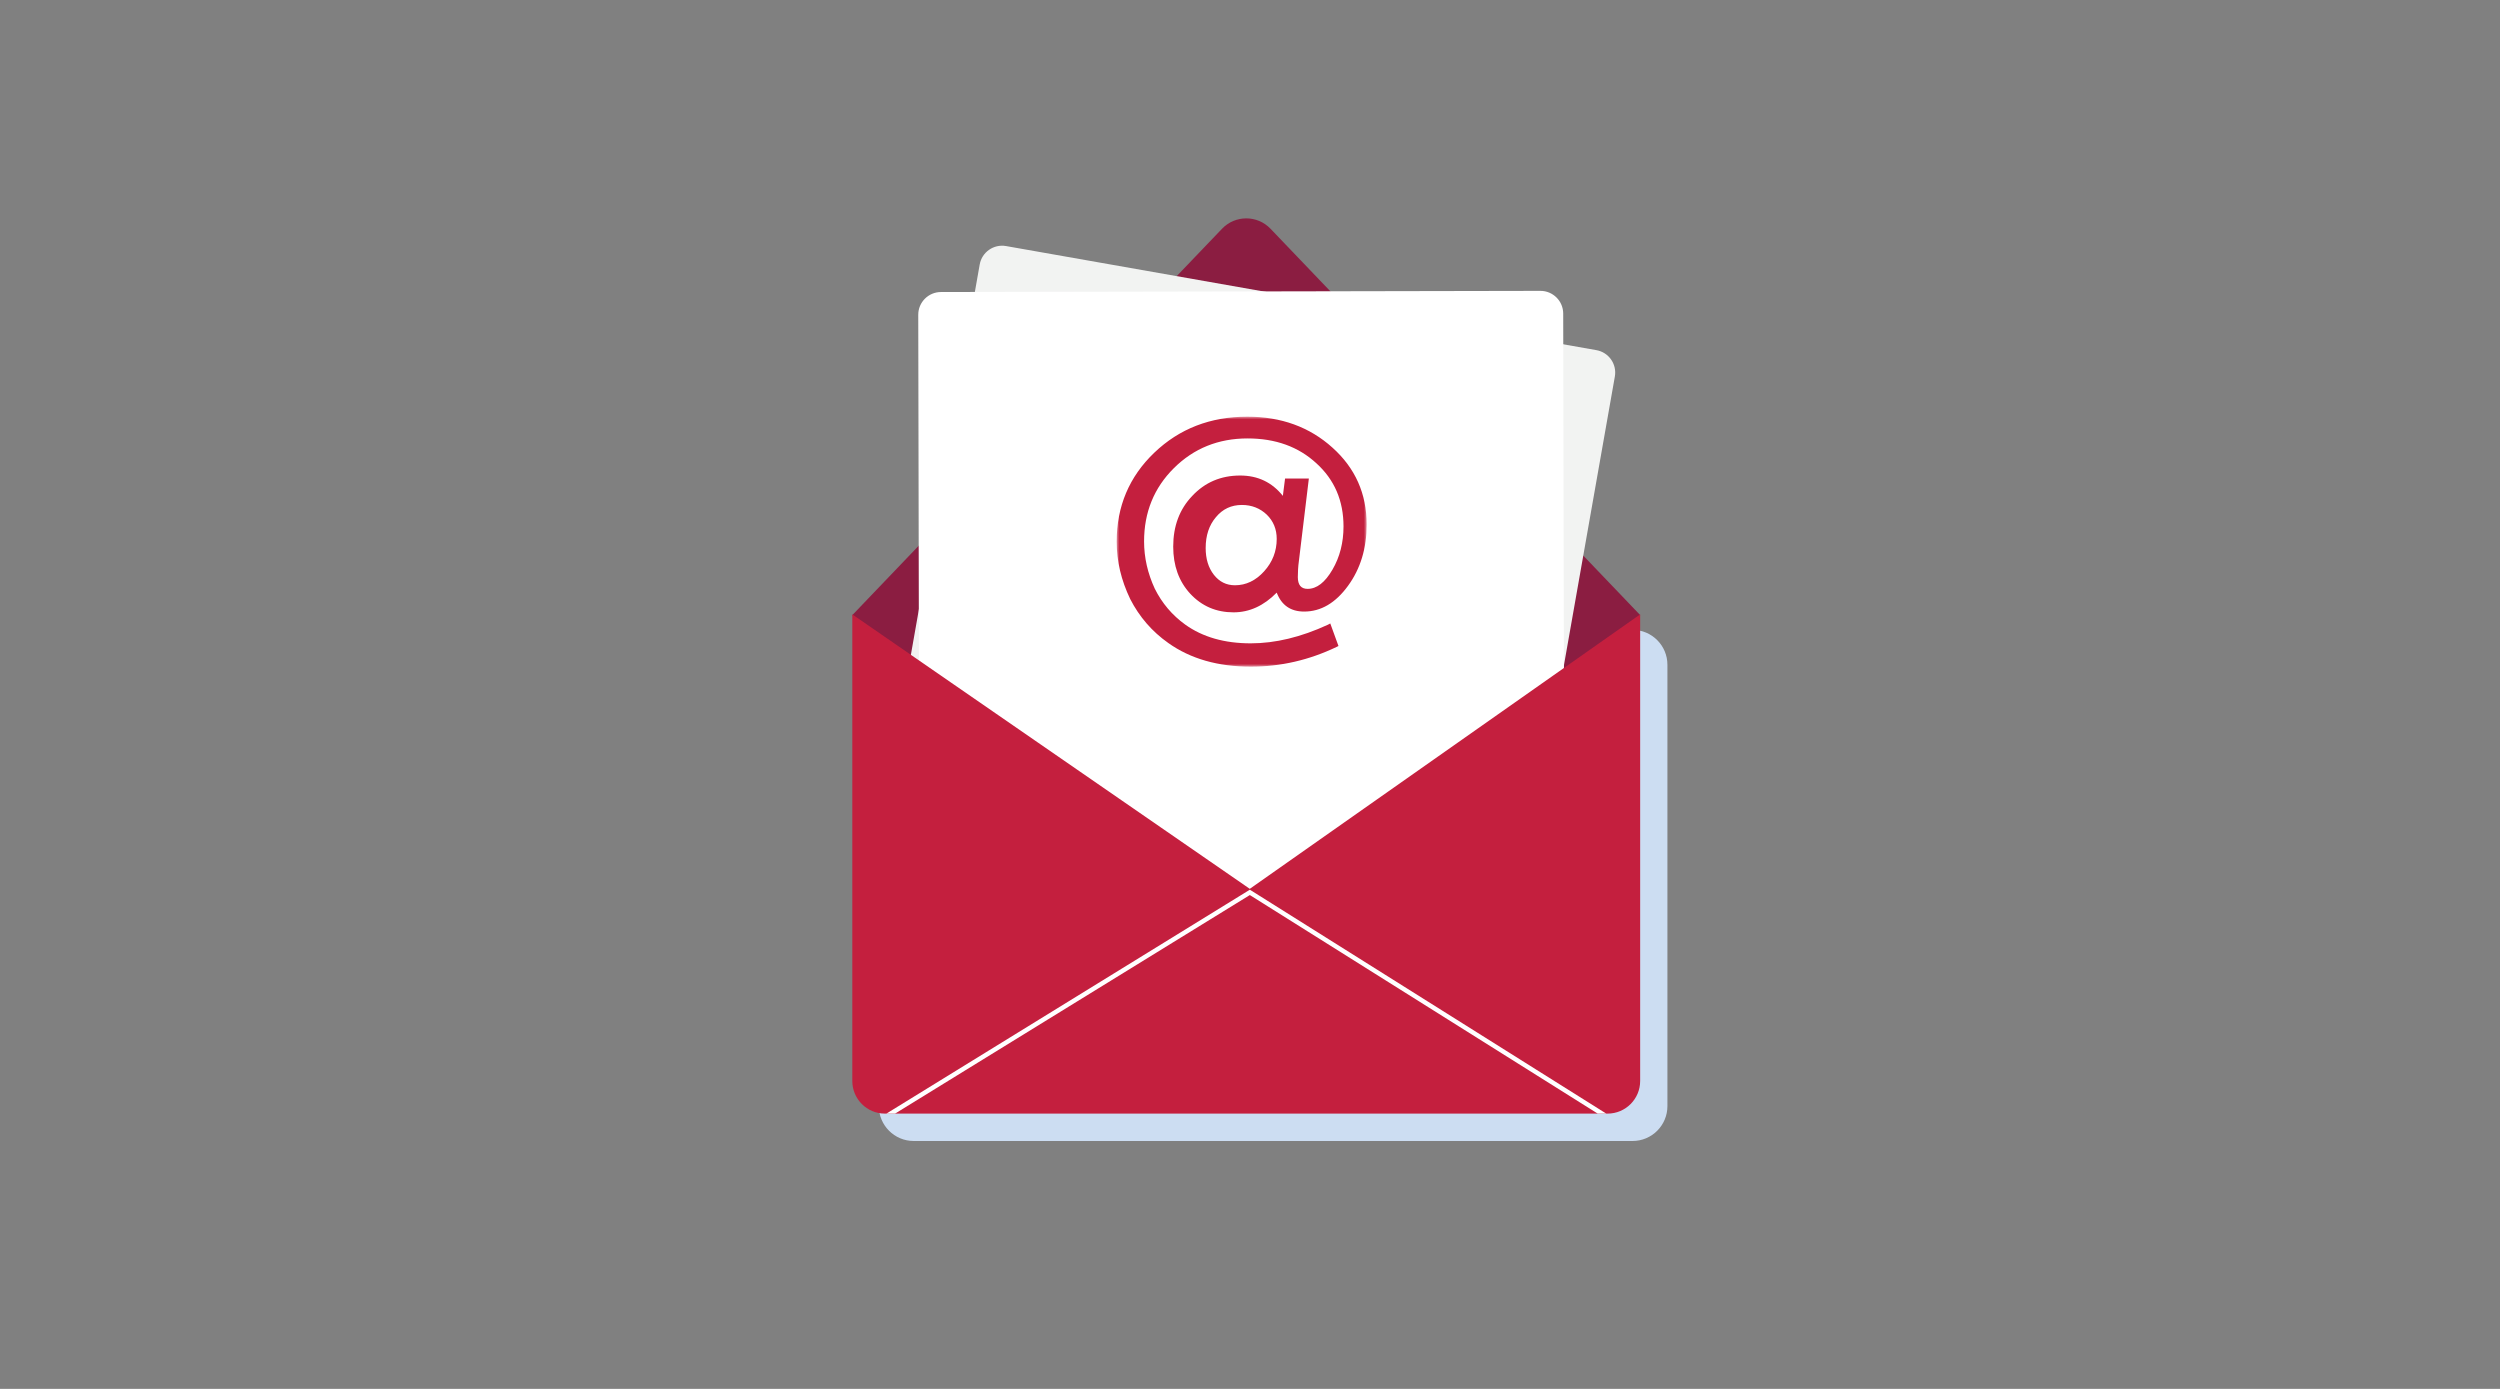 <?xml version="1.0" encoding="UTF-8"?>
<svg width="450px" height="250px" viewBox="0 0 450 250" version="1.1" xmlns="http://www.w3.org/2000/svg" xmlns:xlink="http://www.w3.org/1999/xlink">
    <rect x="0" y="0" width="450" height="250" fill="#808080" stroke="none"/>
    <title>Illustrations/Pink/Objects/email-450x250</title>
    <defs>
        <polygon id="path-1" points="0 0 45 0 45 45 0 45"></polygon>
    </defs>
    <g id="Illustrations/Pink/Objects/email-450x250" stroke="none" stroke-width="1" fill="none" fill-rule="evenodd">
        <path d="M164.473,205.379 C161.004,205.379 158.192,202.567 158.192,199.099 L158.192,119.659 C158.192,116.191 161.004,113.379 164.473,113.379 L293.855,113.379 C297.323,113.379 300.135,116.191 300.135,119.659 L300.135,199.099 C300.135,202.567 297.323,205.379 293.855,205.379 L164.473,205.379 Z" id="Fill-4" fill="#CCDDF2"></path>
        <path d="M153.42,110.719 L219.971,41.169 C222.346,38.688 226.311,38.688 228.686,41.169 L295.236,110.719 L225.18,173.748 L153.42,110.719 Z" id="Fill-2" fill="#8B1D41"></path>
        <path d="M279.739,129.785 L290.674,67.772 C291.067,65.545 289.579,63.42 287.351,63.027 L181.092,44.291 C178.863,43.897 176.739,45.386 176.346,47.613 L161.857,129.785 L279.739,129.785 Z" id="Fill-4" fill="#F2F3F2"></path>
        <path d="M277.556,198.888 L169.657,199.096 C167.395,199.1 165.557,197.27 165.553,195.008 L165.286,56.667 C165.282,54.406 167.112,52.568 169.374,52.564 L277.274,52.356 C279.535,52.352 281.373,54.182 281.377,56.444 L281.644,194.784 C281.649,197.046 279.818,198.884 277.556,198.888" id="Fill-6" fill="#FFFFFF"></path>
        <path d="M295.229,110.59 L224.96,159.99 L153.415,110.59 L153.415,194.578 C153.415,197.821 156.042,200.45 159.285,200.45 L289.36,200.45 C292.601,200.45 295.229,197.821 295.229,194.578 L295.229,110.59 Z" id="Fill-26" fill="#C41F3E"></path>
        <polygon id="Fill-28" fill="#FFFFFF" points="225.19 160.282 224.975 160.146 159.549 200.45 161.113 200.45 224.97 161.111 287.587 200.45 289.127 200.45"></polygon>
        <g id="Group-3" transform="translate(201, 75)">
            <mask id="mask-2" fill="white">
                <use xlink:href="#path-1"></use>
            </mask>
            <g id="Clip-2"></g>
            <path d="M28.809,22.007 C28.809,20.26 28.213,18.805 27.023,17.64 C25.794,16.475 24.3,15.892 22.542,15.892 C20.633,15.892 19.074,16.625 17.864,18.091 C16.635,19.537 16.021,21.387 16.021,23.641 C16.021,25.596 16.512,27.202 17.495,28.46 C18.478,29.719 19.745,30.348 21.295,30.348 C23.28,30.348 25.028,29.512 26.541,27.84 C28.053,26.168 28.809,24.224 28.809,22.007 L28.809,22.007 Z M34.594,11.13 L32.807,25.924 C32.731,26.469 32.679,26.99 32.651,27.488 C32.623,27.986 32.609,28.45 32.609,28.883 C32.609,30.291 33.194,30.996 34.367,30.996 C36.012,30.996 37.504,29.84 38.847,27.53 C40.17,25.257 40.832,22.665 40.832,19.753 C40.832,15.131 39.206,11.347 35.955,8.397 C32.722,5.41 28.592,3.917 23.563,3.917 C18.308,3.917 13.884,5.702 10.293,9.271 C6.72,12.821 4.934,17.217 4.934,22.458 C4.934,25.351 5.576,28.188 6.862,30.968 C8.166,33.579 9.99,35.73 12.334,37.421 C15.472,39.675 19.404,40.802 24.131,40.802 C28.554,40.802 33.185,39.684 38.025,37.449 L38.45,37.223 L39.925,41.281 L39.584,41.449 C34.65,43.817 29.508,45 24.159,45 C18.242,45 13.289,43.582 9.3,40.745 C6.37,38.679 4.083,36.04 2.438,32.827 C0.812,29.446 0,26.008 0,22.514 C0,16.146 2.259,10.802 6.777,6.481 C11.295,2.161 16.871,0 23.507,0 C29.612,0 34.726,1.86 38.847,5.579 C42.949,9.261 45,13.874 45,19.415 C45,23.698 43.885,27.37 41.654,30.432 C39.404,33.532 36.767,35.081 33.743,35.081 C31.323,35.081 29.678,33.945 28.809,31.672 C26.484,34.039 23.894,35.222 21.04,35.222 C17.921,35.222 15.321,34.105 13.242,31.869 C11.2,29.653 10.179,26.825 10.179,23.388 C10.179,19.687 11.323,16.644 13.611,14.258 C15.898,11.816 18.771,10.595 22.231,10.595 C25.407,10.595 27.968,11.816 29.915,14.258 L30.312,11.13 L34.594,11.13 Z" id="Fill-1" fill="#C41F3E" mask="url(#mask-2)"></path>
        </g>
    </g>
</svg>